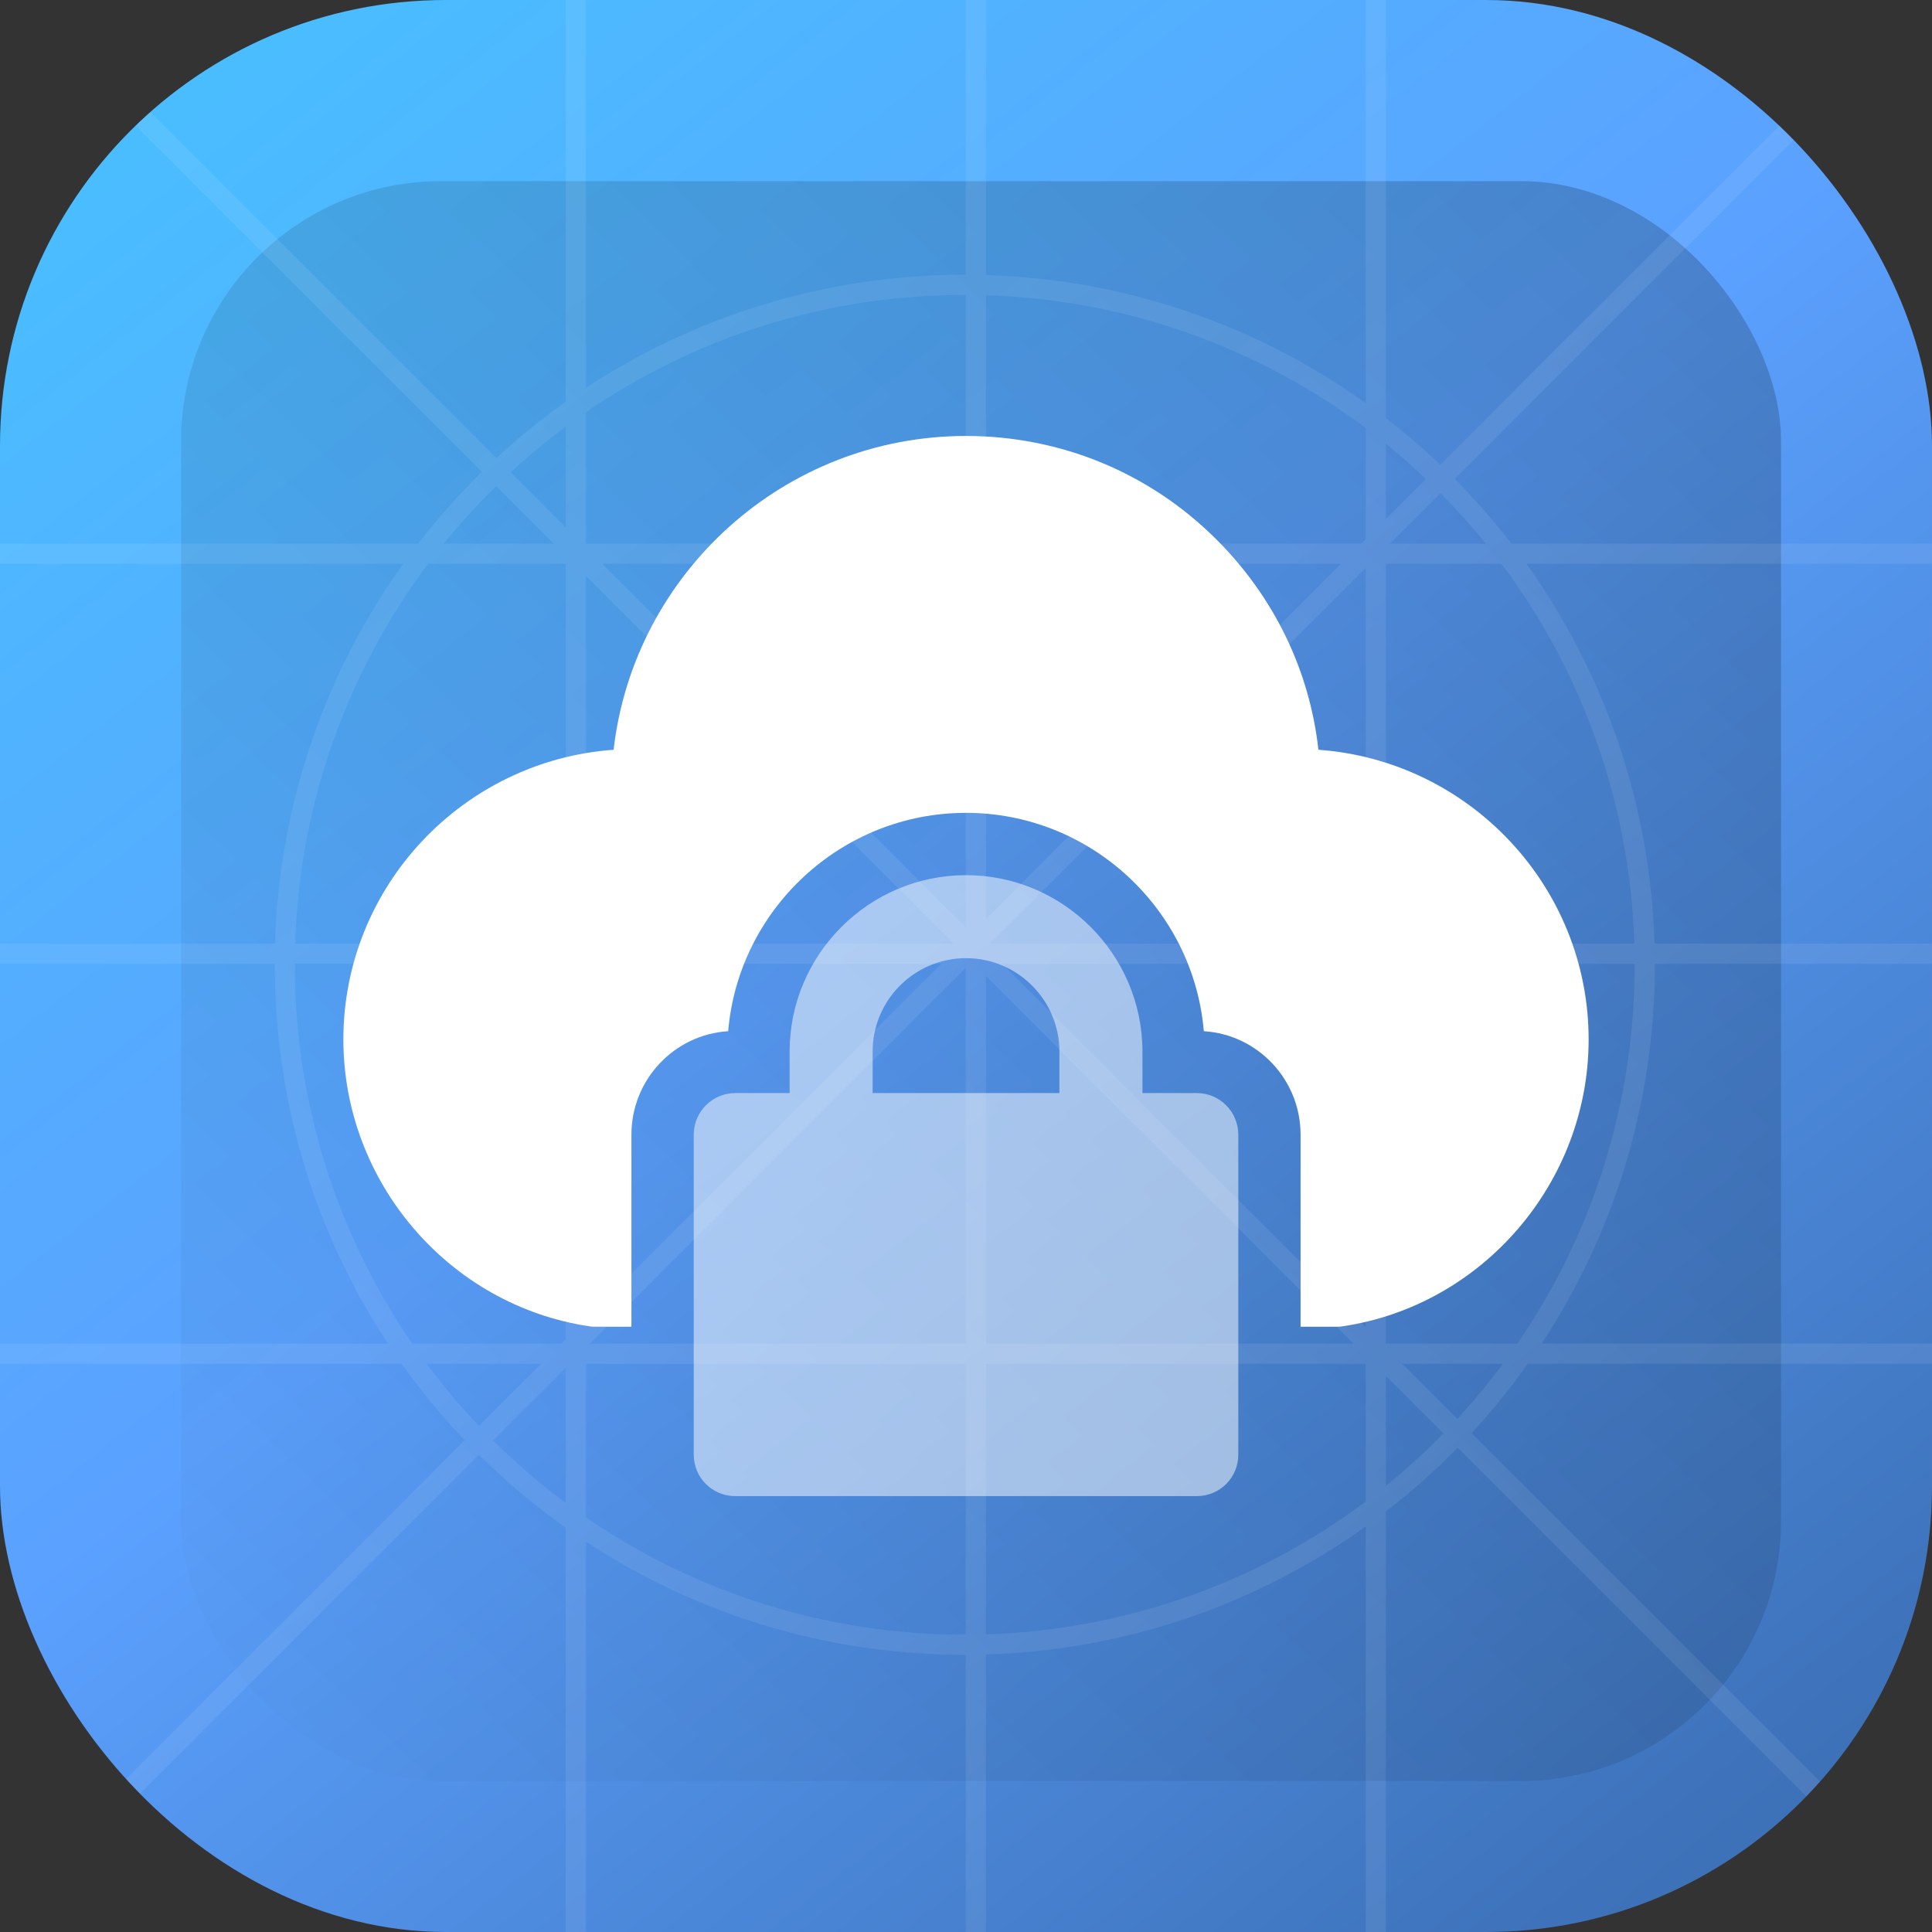<svg width="52" height="52" viewBox="0 0 52 52" fill="none" xmlns="http://www.w3.org/2000/svg">
<rect x="0" y="0" width="52" height="52" fill="#333333" stroke="none"/>
<g clip-path="url(#clip0_1050_29930)">
<rect width="52" height="52" rx="12" fill="url(#paint0_linear_1050_29930)"/>
<rect opacity="0.2" x="4.875" y="4.875" width="43.062" height="43.062" rx="7" fill="url(#paint1_linear_1050_29930)"/>
<g style="mix-blend-mode:overlay" opacity="0.2">
<path fill-rule="evenodd" clip-rule="evenodd" d="M14.569 36.706L12.892 38.383C12.389 37.853 11.918 37.293 11.482 36.706H14.569ZM15.228 36.046L15.111 36.164H11.095C9.103 33.264 7.937 29.752 7.937 25.967L7.937 25.941H15.228V36.046ZM15.228 36.813L13.271 38.77C13.882 39.376 14.536 39.938 15.228 40.452V36.813ZM12.509 38.766L2.482 48.793L2.865 49.176L12.888 39.153C13.612 39.871 14.395 40.53 15.228 41.122V52.001H15.77V41.493C18.697 43.419 22.201 44.54 25.967 44.54L25.994 44.54V52.001H26.536V44.531C30.342 44.417 33.861 43.157 36.759 41.085V52.001H37.301V40.682C37.984 40.155 38.63 39.581 39.233 38.966L49.123 48.856L49.506 48.473L39.606 38.573C40.151 37.985 40.657 37.361 41.122 36.706H52.001V36.164H41.493C43.419 33.237 44.54 29.733 44.54 25.967L44.54 25.941H52.001V25.398H44.531C44.417 21.592 43.157 18.073 41.084 15.175H52.001V14.633H40.682C40.209 14.02 39.698 13.437 39.153 12.888L49.123 2.918L48.74 2.535L38.766 12.509C38.3 12.065 37.811 11.646 37.301 11.252L37.301 -0.066H36.759L36.759 10.85C33.861 8.777 30.342 7.518 26.536 7.403L26.536 -0.066H25.994L25.994 7.395L25.967 7.395C22.201 7.395 18.697 8.515 15.77 10.442L15.77 -0.066H15.228L15.228 10.812C14.573 11.277 13.949 11.784 13.361 12.328L3.248 2.215L2.865 2.598L12.968 12.702C12.353 13.305 11.78 13.95 11.253 14.633H-0.066V15.175H10.85C8.778 18.073 7.518 21.592 7.403 25.398H-0.066V25.941H7.395L7.395 25.967C7.395 29.733 8.515 33.237 10.441 36.164H-0.066V36.706H10.812C11.328 37.433 11.896 38.121 12.509 38.766ZM38.383 12.892C38.035 12.562 37.674 12.245 37.301 11.943V13.974L38.383 12.892ZM36.759 14.516L36.641 14.633H26.536V7.945C30.364 8.064 33.891 9.376 36.759 11.521V14.516ZM36.099 15.175L26.536 24.739V15.175H36.099ZM26.643 25.398L36.759 15.282V25.398H26.643ZM25.994 26.047V36.164L15.877 36.164L25.994 26.047ZM25.334 25.941L15.77 35.504V25.941L25.334 25.941ZM37.408 14.633L38.77 13.271C39.199 13.704 39.607 14.159 39.991 14.633H37.408ZM40.453 36.706C40.069 37.222 39.658 37.718 39.223 38.19L37.739 36.706H40.453ZM38.849 38.583L37.301 37.034V39.991C37.844 39.552 38.361 39.081 38.849 38.583ZM36.759 25.941V35.726L26.974 25.941H36.759ZM36.43 36.164L26.536 26.269V36.164H36.43ZM25.994 15.175V24.961L16.209 15.175L25.994 15.175ZM25.665 25.398L15.77 15.504V25.398L25.665 25.398ZM15.228 11.482V14.195L13.745 12.711C14.217 12.276 14.712 11.866 15.228 11.482ZM14.9 14.633L13.352 13.085C12.853 13.573 12.383 14.09 11.943 14.633H14.9ZM7.945 25.398H15.228V15.175H11.522C9.376 18.043 8.064 21.57 7.945 25.398ZM15.77 11.095V14.633L25.994 14.633V7.937L25.967 7.937C22.183 7.937 18.671 9.103 15.77 11.095ZM40.413 15.175H37.301V25.398H43.989C43.87 21.57 42.559 18.043 40.413 15.175ZM43.998 25.941H37.301V36.164H40.84C42.832 33.264 43.998 29.752 43.998 25.967L43.998 25.941ZM36.759 40.413V36.706H26.536V43.989C30.364 43.87 33.891 42.559 36.759 40.413ZM25.994 43.998V36.706L15.77 36.706V40.84C18.671 42.832 22.183 43.998 25.967 43.998L25.994 43.998Z" fill="white" fill-opacity="0.4"/>
</g>
<path d="M15.867 35.698C15.923 35.709 15.979 35.709 16.035 35.709H16.995V30.537C16.995 29.062 18.146 27.844 19.599 27.755C19.878 24.47 22.648 21.878 26 21.878C29.352 21.878 32.122 24.47 32.401 27.755C33.854 27.844 35.005 29.062 35.005 30.537V35.709H35.965C36.021 35.709 36.077 35.709 36.133 35.698C39.909 35.139 42.758 31.821 42.758 27.978C42.758 23.856 39.54 20.471 35.485 20.18C35.25 18.058 34.301 16.08 32.748 14.527C30.938 12.717 28.536 11.734 26 11.734C21.107 11.734 17.062 15.432 16.515 20.18C12.46 20.471 9.242 23.856 9.242 27.978C9.242 31.821 12.091 35.139 15.867 35.698Z" fill="white"/>
<path opacity="0.5" d="M26.001 23.555C23.386 23.555 21.253 25.689 21.253 28.303V29.42H19.789C19.175 29.42 18.672 29.923 18.672 30.537V39.151C18.672 39.776 19.175 40.268 19.789 40.268H32.212C32.827 40.268 33.329 39.776 33.329 39.151V30.537C33.329 29.923 32.827 29.42 32.212 29.42H30.749V28.303C30.749 25.689 28.615 23.555 26.001 23.555ZM28.514 29.42H23.487V28.303C23.487 26.917 24.615 25.789 26.001 25.789C27.386 25.789 28.514 26.917 28.514 28.303V29.42Z" fill="white"/>
</g>
<defs>
<linearGradient id="paint0_linear_1050_29930" x1="3.656" y1="1.219" x2="43.469" y2="52" gradientUnits="userSpaceOnUse">
<stop stop-color="#49BFFF"/>
<stop offset="0.476" stop-color="#5BA1FF"/>
<stop offset="1" stop-color="#3D71B8"/>
</linearGradient>
<linearGradient id="paint1_linear_1050_29930" x1="46.719" y1="5.688" x2="4.875" y2="48.75" gradientUnits="userSpaceOnUse">
<stop/>
<stop offset="1" stop-opacity="0"/>
</linearGradient>
<clipPath id="clip0_1050_29930">
<rect width="52" height="52" rx="12" fill="white"/>
</clipPath>
</defs>
</svg>
